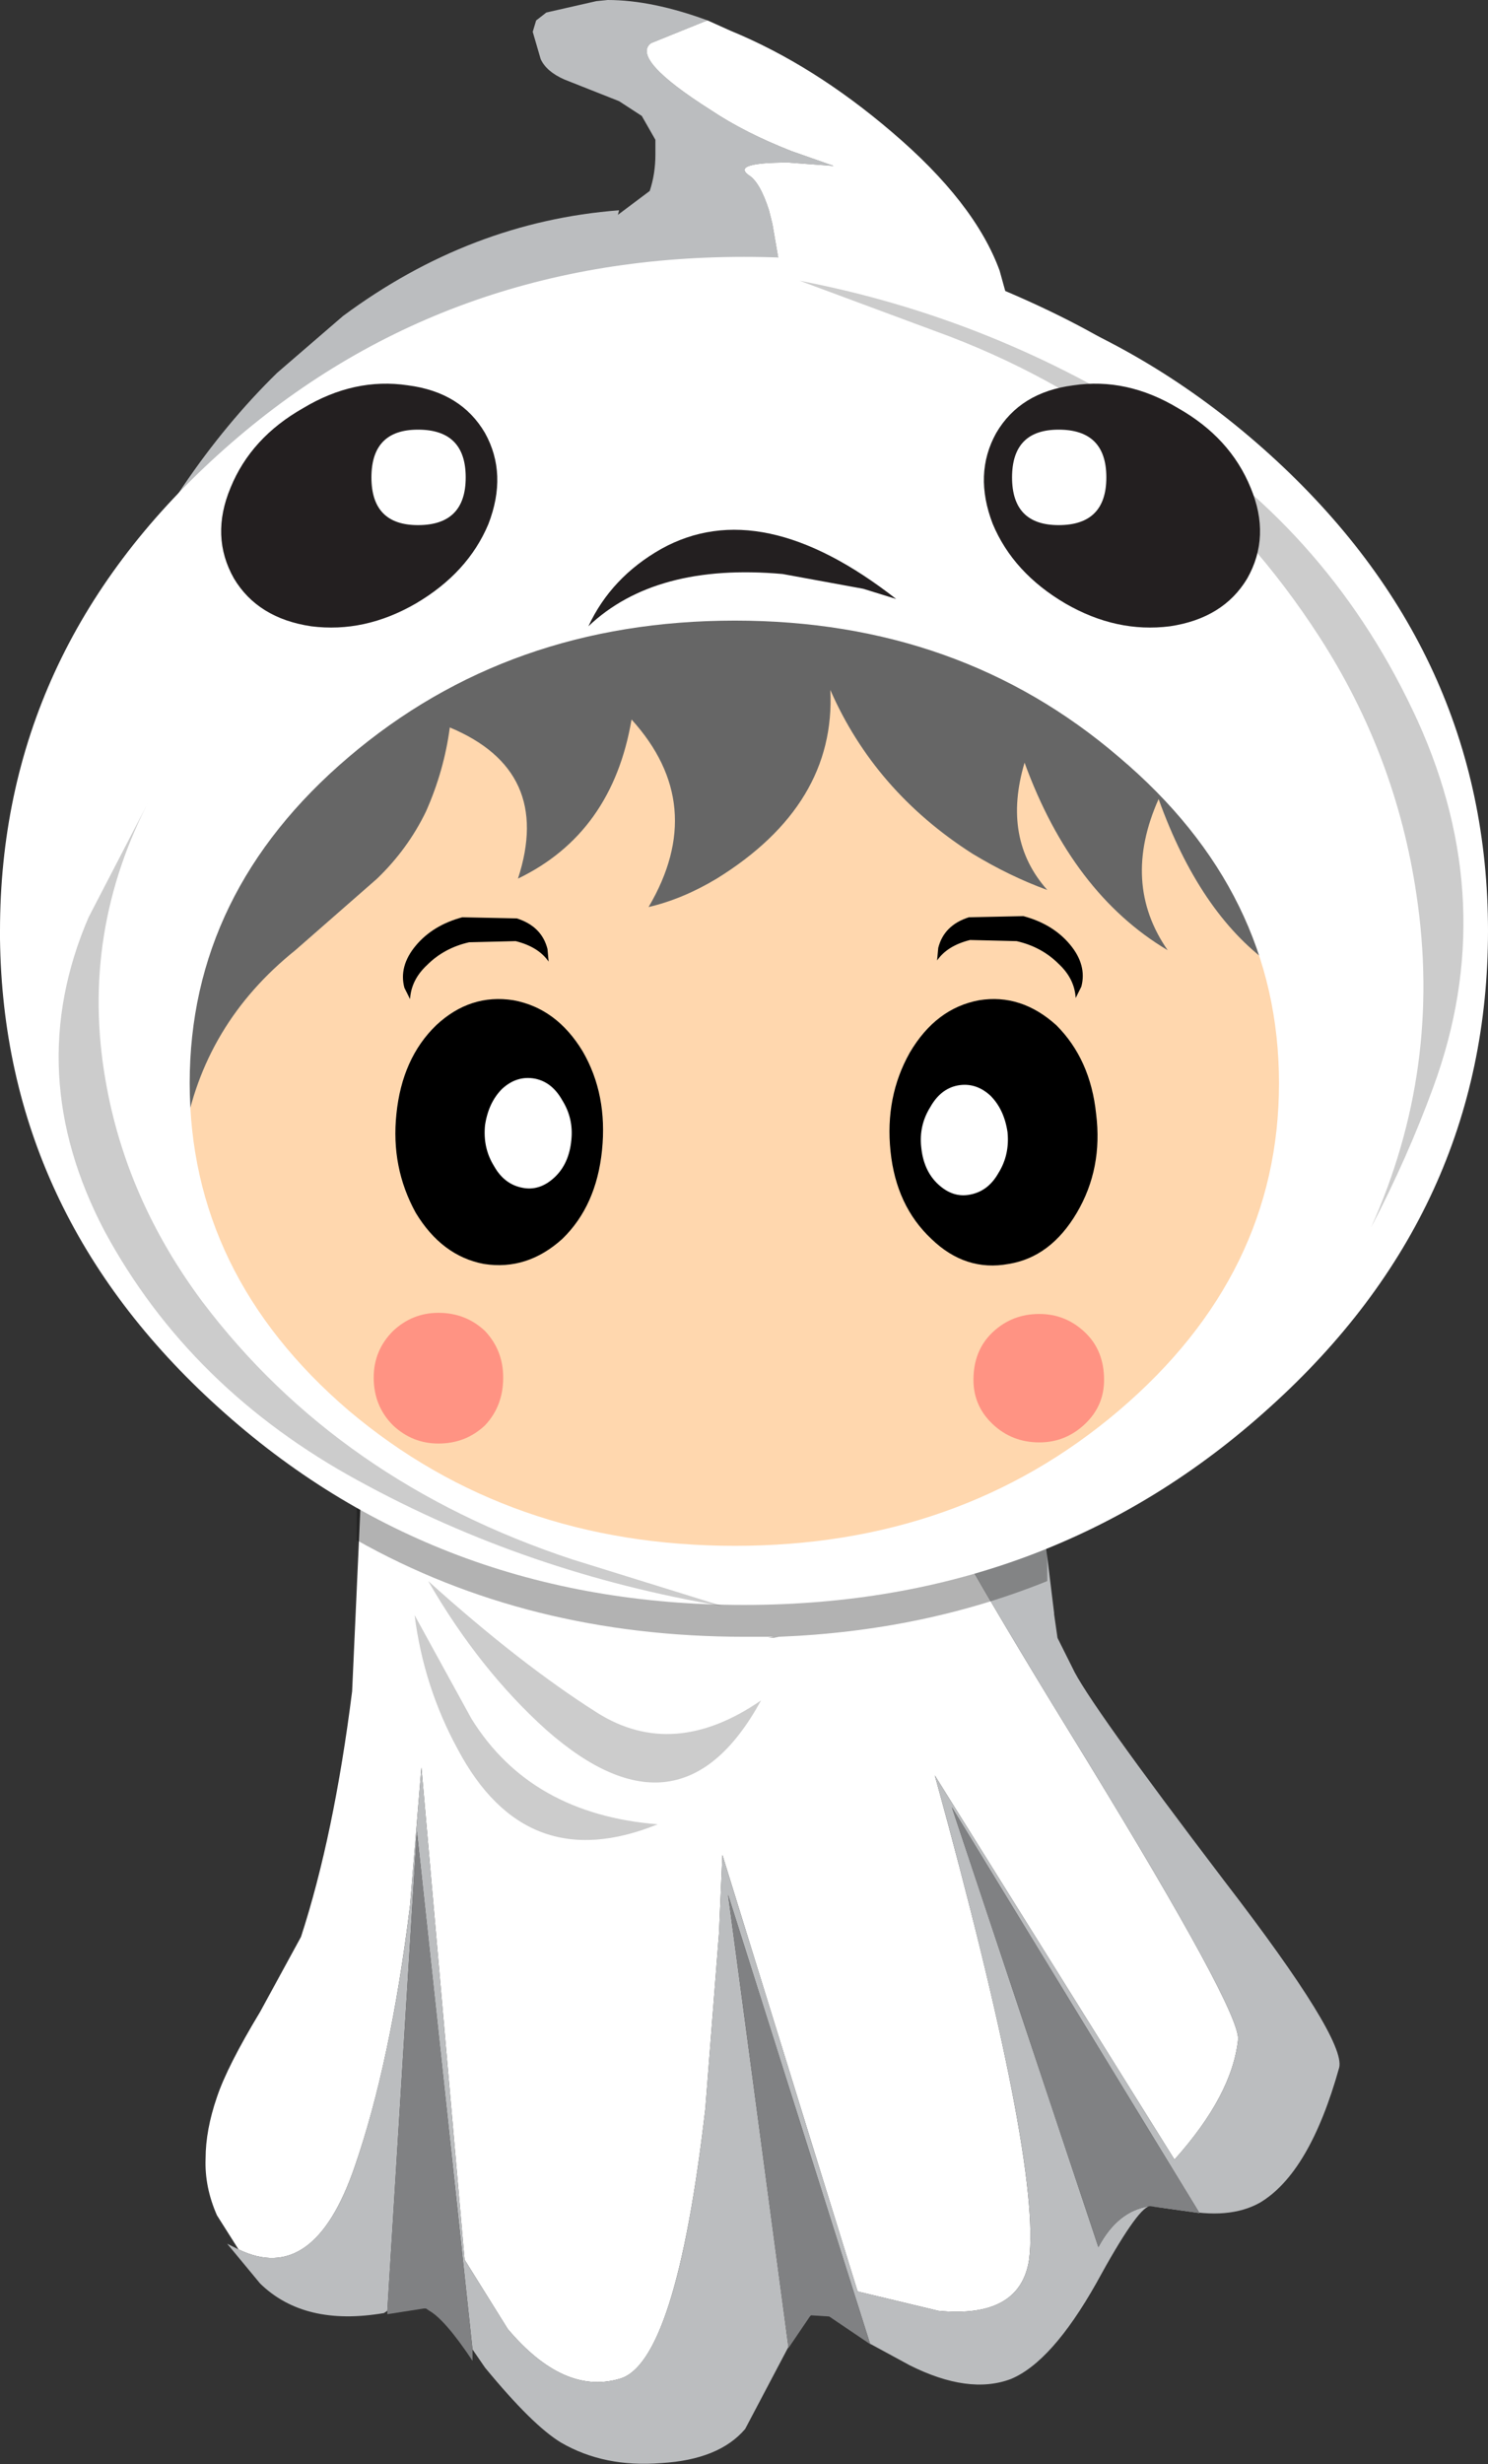 <?xml version="1.0" encoding="UTF-8" standalone="no"?>
<svg xmlns:xlink="http://www.w3.org/1999/xlink" height="108.4px" width="65.5px" xmlns="http://www.w3.org/2000/svg">
  <rect width="100%" height="100%" fill="#333333" stroke="none"/>
  <g transform="matrix(1.0, 0.0, 0.0, 1.0, 32.8, 68.0)">
    <path d="M-1.65 -67.1 L-1.8 -67.05 -4.15 -66.1 Q-5.05 -65.4 -1.5 -63.15 0.0 -62.15 2.05 -61.35 L3.9 -60.7 1.9 -60.85 Q-0.6 -60.85 0.15 -60.3 0.65 -60.0 1.05 -58.75 L1.2 -58.15 1.45 -56.7 1.55 -56.45 1.35 -56.5 0.9 -56.4 0.55 -56.45 Q-5.3 -54.8 -11.65 -51.6 L-15.35 -49.6 Q-19.35 -47.35 -23.6 -37.05 -27.5 -27.9 -27.5 -24.3 L-27.75 -18.85 -29.9 -17.85 Q-30.65 -22.05 -30.85 -24.95 -31.45 -33.3 -28.15 -40.45 -25.1 -47.2 -20.6 -51.6 L-17.7 -54.1 Q-12.1 -58.25 -5.55 -58.75 L-5.6 -58.55 -4.2 -59.6 Q-3.95 -60.35 -3.95 -61.2 L-3.95 -61.85 -4.55 -62.9 -5.55 -63.55 -7.95 -64.5 Q-8.75 -64.85 -9.0 -65.4 L-9.35 -66.6 -9.2 -67.1 -8.75 -67.45 -6.55 -67.95 -6.05 -68.0 Q-4.1 -68.0 -1.65 -67.1" fill="#bbbdbf" fill-rule="evenodd" stroke="none"/>
    <path d="M-27.75 -18.85 L-27.5 -24.3 Q-27.5 -27.9 -23.6 -37.05 -19.35 -47.35 -15.35 -49.6 L-11.65 -51.6 Q-5.3 -54.8 0.55 -56.45 L0.9 -56.4 1.35 -56.5 1.55 -56.45 1.45 -56.7 1.2 -58.15 1.05 -58.75 Q0.65 -60.0 0.15 -60.3 -0.6 -60.85 1.9 -60.85 L3.9 -60.7 2.05 -61.35 Q0.0 -62.15 -1.5 -63.15 -5.05 -65.4 -4.15 -66.1 L-1.8 -67.05 -1.65 -67.1 -0.65 -66.65 Q3.0 -65.15 6.45 -62.2 10.1 -59.1 11.2 -56.1 L11.45 -55.2 Q15.45 -53.5 18.05 -51.6 21.15 -49.35 23.5 -46.35 25.7 -43.55 26.65 -38.3 27.45 -34.45 27.45 -28.95 L27.2 -21.3 27.7 -16.0 -30.05 -16.0 -29.75 -17.1 -27.35 -18.2 -27.15 -18.35 -27.5 -18.95 -27.75 -18.85" fill="#ffffff" fill-rule="evenodd" stroke="none"/>
    <path d="M-22.3 30.95 L-23.25 29.45 Q-23.8 28.2 -23.75 26.95 -23.75 25.7 -23.25 24.25 -22.8 22.9 -21.35 20.5 L-19.55 17.2 Q-18.1 12.75 -17.3 6.4 L-16.55 -10.15 12.05 -10.15 13.1 -1.15 Q11.3 -13.65 8.25 -2.45 8.3 -1.5 15.05 9.45 21.75 20.4 21.7 21.7 21.45 24.15 18.9 27.0 L8.35 10.1 Q13.05 27.15 12.5 31.4 12.1 34.0 8.5 33.65 L4.95 32.8 -1.0 13.6 -1.15 17.05 -1.75 24.75 Q-3.05 36.0 -5.55 36.65 -8.0 37.35 -10.45 34.45 L-12.35 31.4 -14.25 9.75 -14.75 15.8 Q-15.6 22.75 -17.2 27.35 -19.0 32.55 -22.3 30.95" fill="#ffffff" fill-rule="evenodd" stroke="none"/>
    <path d="M-22.3 30.95 Q-19.0 32.55 -17.2 27.35 -15.6 22.75 -14.75 15.8 L-14.25 9.75 -12.35 31.4 -10.45 34.45 Q-8.0 37.35 -5.55 36.65 -3.05 36.0 -1.75 24.75 L-1.15 17.05 -1.0 13.6 4.95 32.8 8.5 33.65 Q12.1 34.0 12.5 31.4 13.05 27.15 8.35 10.1 L18.9 27.0 Q21.45 24.15 21.7 21.7 21.75 20.4 15.05 9.45 8.3 -1.5 8.25 -2.45 11.3 -13.65 13.1 -1.15 L13.6 2.95 13.6 3.0 13.75 4.05 14.4 5.35 Q15.05 6.8 21.1 14.75 26.45 21.7 26.15 22.95 24.85 27.6 22.65 28.9 21.3 29.65 19.15 29.2 L17.85 29.05 20.0 29.35 9.1 11.5 15.55 30.85 Q16.4 29.25 17.8 29.05 17.25 29.15 15.45 32.45 13.5 35.9 11.7 36.65 9.85 37.35 7.25 36.05 L5.5 35.1 -0.75 15.35 1.9 35.2 1.9 35.25 0.0 38.85 Q-1.15 40.2 -3.7 40.35 -6.2 40.55 -8.1 39.45 -9.35 38.7 -11.45 36.15 L-12.0 35.35 -14.45 12.55 -15.75 33.65 -15.9 33.75 Q-19.4 34.35 -21.35 32.45 L-22.8 30.7 -22.3 30.95" fill="#bbbdbf" fill-rule="evenodd" stroke="none"/>
    <path d="M17.85 29.05 L17.8 29.05 Q16.4 29.25 15.55 30.85 L9.1 11.5 20.0 29.35 17.85 29.05 M5.5 35.1 L5.55 35.15 3.7 33.9 2.9 33.85 2.85 33.9 1.9 35.3 1.9 35.2 -0.75 15.35 5.5 35.1 M-12.0 35.35 L-12.0 35.85 Q-13.2 34.05 -13.9 33.65 L-14.05 33.55 -14.15 33.55 -15.75 33.8 -15.75 33.65 -14.45 12.55 -12.0 35.35" fill="#808183" fill-rule="evenodd" stroke="none"/>
    <path d="M24.25 -33.7 L24.7 -21.6 26.6 -22.45 Q29.85 -23.6 30.65 -21.8 31.0 -21.05 31.0 -19.95 30.95 -18.6 30.3 -16.8 29.15 -13.4 27.5 -13.15 25.3 -12.85 24.25 -14.2 18.35 -4.7 8.25 -0.3 -1.8 4.05 -11.75 -1.2 -20.15 -5.7 -24.65 -14.2 -25.7 -12.85 -27.9 -13.15 -29.55 -13.4 -30.7 -16.8 -31.3 -18.55 -31.35 -19.8 L-31.35 -19.95 Q-31.4 -21.05 -31.0 -21.8 -30.5 -22.95 -28.85 -22.85 L-26.95 -22.5 -24.75 -21.6 Q-25.3 -31.1 -24.2 -32.05 -21.35 -35.2 -15.1 -37.15 -9.25 -38.9 -1.9 -39.15 5.5 -39.4 12.3 -38.0 19.55 -36.6 24.25 -33.7 M29.35 -20.5 Q28.75 -21.45 27.25 -20.5 L25.95 -19.6 25.9 -19.5 Q26.6 -18.55 26.75 -17.15 26.9 -15.75 25.6 -14.75 28.75 -15.6 27.7 -18.7 L27.25 -19.8 27.4 -19.85 Q29.35 -20.0 29.35 -18.7 29.9 -19.0 29.75 -19.7 L29.35 -20.5 M27.05 -20.9 L27.15 -20.7 27.1 -20.9 27.05 -20.9 M-30.1 -20.35 L-30.35 -19.7 Q-30.55 -19.0 -29.95 -18.7 L-29.8 -19.35 Q-29.4 -20.0 -28.05 -19.85 L-27.8 -19.8 -28.25 -18.7 Q-29.4 -15.6 -26.25 -14.75 -27.5 -15.75 -27.35 -17.15 -27.2 -18.55 -26.5 -19.5 L-26.5 -19.6 -27.55 -20.4 -27.8 -20.5 Q-29.4 -21.45 -29.95 -20.5 L-30.1 -20.35" fill="#ffd7ae" fill-rule="evenodd" stroke="none"/>
    <path d="M29.35 -20.5 L29.75 -19.7 Q29.9 -19.0 29.35 -18.7 29.35 -20.0 27.4 -19.85 L27.25 -19.8 27.7 -18.7 Q28.75 -15.6 25.6 -14.75 26.9 -15.75 26.75 -17.15 26.6 -18.55 25.9 -19.5 L25.95 -19.6 27.25 -20.5 Q28.75 -21.45 29.35 -20.5 M-30.1 -20.35 L-29.95 -20.5 Q-29.4 -21.45 -27.8 -20.5 L-27.55 -20.4 -26.5 -19.6 -26.5 -19.5 Q-27.2 -18.55 -27.35 -17.15 -27.5 -15.75 -26.25 -14.75 -29.4 -15.6 -28.25 -18.7 L-27.8 -19.8 -28.05 -19.85 Q-29.4 -20.0 -29.8 -19.35 L-29.95 -18.7 Q-30.55 -19.0 -30.35 -19.7 L-30.1 -20.35" fill="#feaf61" fill-rule="evenodd" stroke="none"/>
    <path d="M27.1 -28.6 Q28.15 -23.55 25.15 -18.8 26.15 -23.4 23.1 -25.6 20.0 -27.85 18.2 -32.85 16.55 -29.15 18.6 -26.2 14.4 -28.7 12.3 -34.45 11.3 -31.1 13.3 -28.85 11.65 -29.45 10.0 -30.45 5.7 -33.2 3.75 -37.65 4.0 -32.6 -1.25 -29.35 -2.75 -28.45 -4.25 -28.1 -1.6 -32.6 -5.0 -36.35 -5.85 -31.35 -10.0 -29.35 -8.45 -34.1 -13.0 -36.0 -13.25 -34.1 -14.05 -32.3 -14.85 -30.65 -16.2 -29.35 L-19.8 -26.2 Q-23.85 -22.95 -24.7 -18.0 -27.35 -21.95 -26.65 -26.35 -25.95 -30.75 -24.5 -33.0 L-22.2 -34.95 Q-14.1 -41.55 -5.4 -42.75 -1.7 -43.25 2.1 -42.75 L5.3 -42.25 11.0 -40.8 Q15.45 -39.4 19.25 -37.15 L22.1 -35.25 25.0 -32.9 Q26.5 -31.45 27.1 -28.6" fill="#666666" fill-rule="evenodd" stroke="none"/>
    <path d="M-7.15 -21.75 Q-6.05 -19.85 -6.3 -17.4 -6.55 -14.95 -8.05 -13.5 -9.6 -12.1 -11.5 -12.4 -13.35 -12.75 -14.5 -14.65 -15.6 -16.65 -15.35 -19.0 -15.1 -21.45 -13.6 -22.9 -12.1 -24.3 -10.2 -24.0 -8.3 -23.65 -7.15 -21.75" fill="#000000" fill-rule="evenodd" stroke="none"/>
    <path d="M-7.65 -17.85 Q-7.75 -16.8 -8.4 -16.2 -9.05 -15.6 -9.8 -15.75 -10.6 -15.9 -11.05 -16.7 -11.55 -17.5 -11.45 -18.5 -11.3 -19.5 -10.7 -20.1 -10.05 -20.7 -9.25 -20.55 -8.5 -20.4 -8.05 -19.6 -7.55 -18.8 -7.65 -17.85" fill="#ffffff" fill-rule="evenodd" stroke="none"/>
    <path d="M7.25 -21.7 Q6.15 -19.75 6.4 -17.35 6.65 -14.95 8.2 -13.5 9.7 -12.05 11.6 -12.4 13.45 -12.7 14.6 -14.65 15.75 -16.6 15.45 -19.0 15.2 -21.4 13.7 -22.9 12.15 -24.3 10.3 -24.0 8.4 -23.65 7.25 -21.7" fill="#000000" fill-rule="evenodd" stroke="none"/>
    <path d="M7.75 -17.55 Q7.85 -16.5 8.5 -15.9 9.15 -15.3 9.9 -15.45 10.7 -15.6 11.15 -16.4 11.65 -17.2 11.55 -18.2 11.4 -19.2 10.8 -19.8 10.15 -20.4 9.35 -20.25 8.6 -20.1 8.15 -19.3 7.65 -18.5 7.75 -17.55" fill="#ffffff" fill-rule="evenodd" stroke="none"/>
    <path d="M-15.5 -5.3 Q-16.35 -6.15 -16.35 -7.4 -16.35 -8.6 -15.5 -9.45 -14.65 -10.25 -13.5 -10.25 -12.3 -10.25 -11.45 -9.45 -10.65 -8.6 -10.65 -7.4 -10.65 -6.15 -11.45 -5.3 -12.3 -4.5 -13.5 -4.5 -14.65 -4.5 -15.5 -5.3" fill="#ff6666" fill-opacity="0.6" fill-rule="evenodd" stroke="none"/>
    <path d="M10.9 -5.35 Q10.05 -6.15 10.05 -7.3 10.05 -8.6 10.9 -9.4 11.75 -10.2 12.95 -10.2 14.1 -10.2 14.95 -9.4 15.8 -8.6 15.8 -7.3 15.8 -6.15 14.95 -5.35 14.1 -4.55 12.95 -4.55 11.75 -4.55 10.9 -5.35" fill="#ff6666" fill-opacity="0.6" fill-rule="evenodd" stroke="none"/>
    <path d="M-10.05 -27.6 Q-8.95 -27.25 -8.7 -26.25 L-8.65 -25.7 Q-9.1 -26.35 -10.1 -26.6 L-12.15 -26.55 Q-13.25 -26.3 -14.0 -25.55 -14.7 -24.9 -14.75 -24.05 L-15.0 -24.55 Q-15.25 -25.5 -14.5 -26.4 -13.75 -27.3 -12.45 -27.65 L-10.05 -27.6" fill="#000000" fill-rule="evenodd" stroke="none"/>
    <path d="M9.85 -27.65 Q8.75 -27.3 8.5 -26.3 L8.45 -25.75 Q8.9 -26.4 9.9 -26.65 L11.95 -26.6 Q13.05 -26.35 13.8 -25.6 14.5 -24.95 14.55 -24.1 L14.8 -24.6 Q15.05 -25.55 14.3 -26.45 13.55 -27.35 12.25 -27.7 L9.85 -27.65" fill="#000000" fill-rule="evenodd" stroke="none"/>
    <path d="M1.5 4.0 L1.25 4.05 1.0 4.05 1.25 4.0 -0.05 4.0 Q-9.55 4.0 -17.1 -0.25 L-17.1 -4.25 Q-10.15 1.4 -0.45 1.4 7.3 1.4 13.3 -2.25 L13.3 1.55 Q7.85 3.75 1.5 4.0" fill="#000000" fill-opacity="0.302" fill-rule="evenodd" stroke="none"/>
    <path d="M23.5 -20.35 Q23.5 -28.75 16.45 -34.7 9.45 -40.7 -0.45 -40.7 -10.4 -40.7 -17.45 -34.7 -24.45 -28.75 -24.45 -20.35 -24.45 -11.95 -17.45 -5.95 -10.4 0.0 -0.45 0.0 9.45 0.0 16.45 -5.95 23.5 -11.95 23.5 -20.35 M32.7 -27.05 Q32.7 -14.75 23.1 -6.1 13.5 2.6 -0.05 2.6 -13.6 2.6 -23.2 -6.1 -32.65 -14.65 -32.8 -26.7 L-32.8 -27.05 Q-32.8 -39.3 -23.2 -48.0 -13.6 -56.7 -0.05 -56.7 13.5 -56.7 23.1 -48.0 32.7 -39.3 32.7 -27.05" fill="#ffffff" fill-rule="evenodd" stroke="none"/>
    <path d="M2.4 -55.65 L9.0 -53.2 Q19.3 -49.25 25.3 -39.95 28.65 -34.75 29.55 -28.65 30.7 -21.0 27.55 -14.0 29.15 -17.05 30.3 -20.2 33.25 -28.25 29.6 -36.3 25.85 -44.5 18.4 -49.2 11.0 -54.0 2.4 -55.65 M-28.2 -13.85 Q-24.45 -6.9 -17.0 -2.85 -9.6 1.2 -1.0 2.65 L-7.6 0.6 Q-17.9 -2.8 -23.9 -10.75 -27.25 -15.25 -28.15 -20.45 -29.3 -27.0 -26.15 -32.95 L-28.9 -27.65 Q-31.85 -20.8 -28.2 -13.85" fill="#000000" fill-opacity="0.2" fill-rule="evenodd" stroke="none"/>
    <path d="M-8.75 8.1 Q-11.7 5.45 -13.95 1.55 -9.9 5.2 -6.5 7.35 -3.15 9.45 0.7 6.8 -2.85 13.3 -8.75 8.1 M-14.55 3.05 L-12.05 7.6 Q-9.45 11.8 -3.85 12.25 -9.65 14.6 -12.65 8.95 -14.15 6.2 -14.55 3.05" fill="#000000" fill-opacity="0.2" fill-rule="evenodd" stroke="none"/>
    <path d="M-11.45 -48.95 Q-10.45 -47.15 -11.3 -44.95 -12.2 -42.8 -14.5 -41.45 -16.75 -40.15 -19.1 -40.45 -21.45 -40.8 -22.5 -42.55 -23.55 -44.4 -22.65 -46.55 -21.75 -48.75 -19.45 -50.05 -17.2 -51.4 -14.85 -51.05 -12.5 -50.75 -11.45 -48.95" fill="#231f20" fill-rule="evenodd" stroke="none"/>
    <path d="M11.05 -48.95 Q10.05 -47.15 10.9 -44.95 11.8 -42.8 14.1 -41.45 16.35 -40.15 18.7 -40.45 21.05 -40.8 22.1 -42.55 23.15 -44.4 22.25 -46.55 21.35 -48.75 19.05 -50.05 16.8 -51.4 14.45 -51.05 12.1 -50.75 11.05 -48.95" fill="#231f20" fill-rule="evenodd" stroke="none"/>
    <path d="M-12.3 -47.0 Q-12.3 -44.9 -14.4 -44.9 -16.45 -44.9 -16.45 -47.0 -16.45 -49.1 -14.4 -49.1 -12.3 -49.1 -12.3 -47.0" fill="#ffffff" fill-rule="evenodd" stroke="none"/>
    <path d="M15.9 -47.0 Q15.9 -44.9 13.8 -44.9 11.75 -44.9 11.75 -47.0 11.75 -49.1 13.8 -49.1 15.9 -49.1 15.9 -47.0" fill="#ffffff" fill-rule="evenodd" stroke="none"/>
    <path d="M-3.7 -43.85 Q-5.9 -42.6 -6.9 -40.45 -3.95 -43.25 1.65 -42.75 L5.2 -42.1 6.65 -41.65 Q0.7 -46.3 -3.7 -43.85" fill="#231f20" fill-rule="evenodd" stroke="none"/>
  </g>
</svg>
